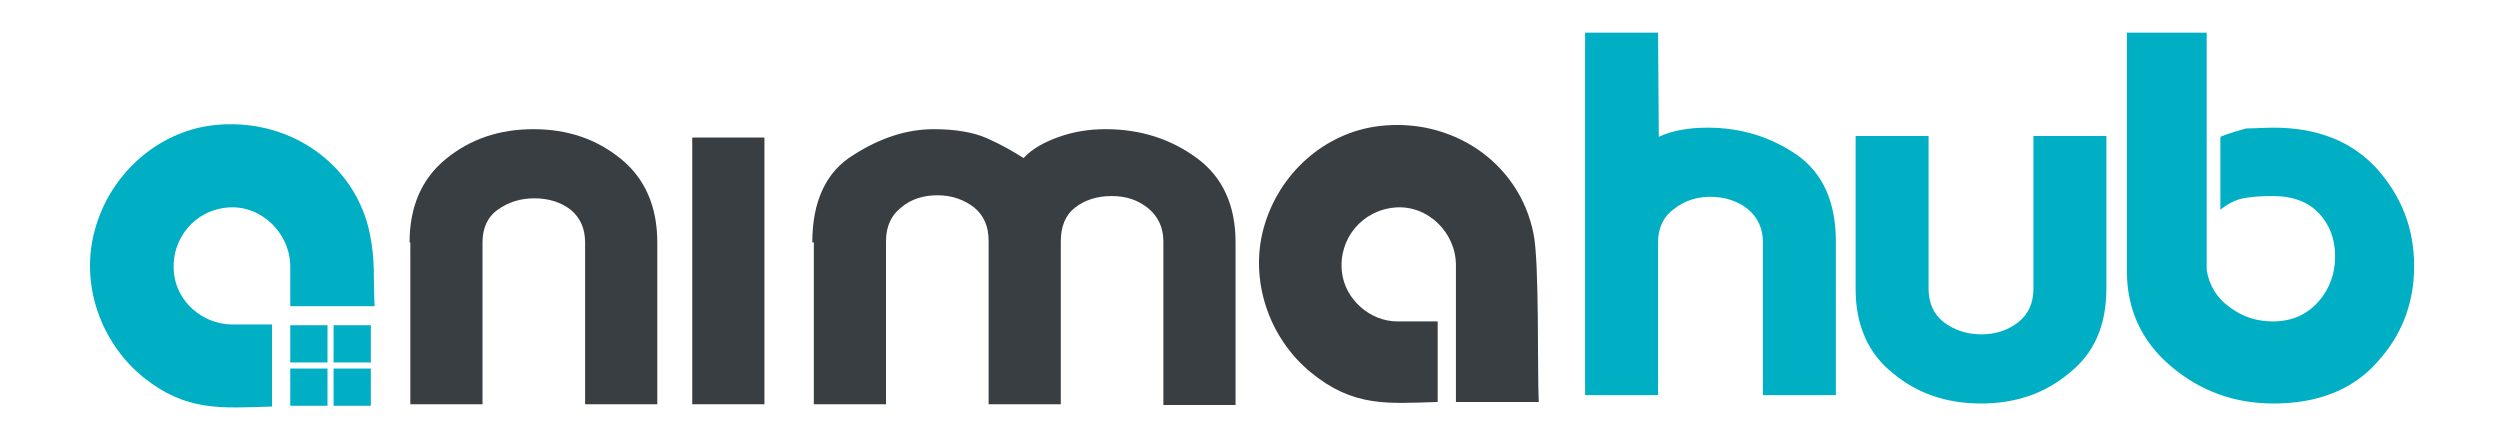 <?xml version="1.0" encoding="UTF-8"?>
<!-- Generator: Adobe Illustrator 28.1.0, SVG Export Plug-In . SVG Version: 6.00 Build 0)  -->
<svg xmlns="http://www.w3.org/2000/svg" xmlns:xlink="http://www.w3.org/1999/xlink" version="1.2" id="Layer_1" x="0px" y="0px" viewBox="0 0 329 57.9" overflow="visible" xml:space="preserve">
<g>
	<path fill="#393E43" d="M53.9,31.9c0-4.7,1.6-8.4,4.8-11c3.2-2.6,7-3.9,11.5-3.9c4.5,0,8.3,1.3,11.5,3.9c3.2,2.6,4.8,6.3,4.8,11   v21.3H77V31.9c0-1.9-0.7-3.3-1.9-4.3c-1.3-1-2.9-1.5-4.8-1.5c-1.8,0-3.4,0.5-4.8,1.5c-1.4,1-2,2.5-2,4.3v21.3h-9.5V31.9z"></path>
	<path fill="#393E43" d="M91.1,18.1h9.5v35.1h-9.5V18.1z"></path>
	<path fill="#393E43" d="M106.9,31.9c0-5.4,1.8-9.3,5.4-11.5c3.6-2.3,7.1-3.4,10.6-3.4c2.8,0,5.2,0.4,7,1.2c1.8,0.8,3.4,1.7,4.8,2.6   c1.1-1.2,2.7-2.1,4.7-2.8c2-0.7,4-1,6.1-1c4.6,0,8.6,1.3,12,3.8c3.4,2.5,5.1,6.2,5.1,11.1v21.4h-9.5V31.8c0-1.9-0.7-3.3-2-4.4   c-1.4-1.1-2.9-1.6-4.8-1.6c-1.9,0-3.5,0.5-4.8,1.5c-1.3,1-1.9,2.5-1.9,4.5v21.4h-9.5V31.7c0-1.9-0.6-3.3-1.9-4.4   c-1.3-1-2.9-1.6-4.8-1.6c-1.9,0-3.5,0.5-4.8,1.6c-1.3,1-2,2.5-2,4.4v21.5h-9.5V31.9z"></path>
	<path fill="#393E43" d="M202.5,52.9c-3.8,0-7.3,0-10.9,0c0-2.4,0-15.6,0-18c0-4.3-3.7-7.9-7.9-7.6c-4.4,0.3-7.6,4.1-7.1,8.5   c0.4,3.6,3.7,6.5,7.3,6.5c2.4,0,2.8,0,5.3,0c0,3.6,0,7.1,0,10.6c-6.6,0.2-11.1,0.7-16.7-3.9c-5.5-4.5-8.1-12.1-6.2-19   c2-7.2,8-12.5,15.1-13.4c9.6-1.2,18.5,4.7,20.4,14.1C202.6,34.4,202.3,49,202.5,52.9z"></path>
	<g>
		<g>
			<rect x="38.2" y="42.8" fill="#00AFC4" width="4.9" height="4.9"></rect>
			<rect x="43.9" y="42.8" fill="#00AFC4" width="4.9" height="4.9"></rect>
			<rect x="38.2" y="48.5" fill="#00AFC4" width="4.9" height="4.9"></rect>
			<rect x="43.9" y="48.5" fill="#00AFC4" width="4.9" height="4.9"></rect>
		</g>
		<path fill="#00AFC4" d="M49.3,40.3c-3.9,0-7.4,0-11.1,0c0-2.5,0-2.8,0-5.2c0-4.4-3.8-8.1-8.1-7.8c-4.5,0.3-7.7,4.2-7.2,8.7    c0.4,3.7,3.7,6.6,7.5,6.7c2.5,0,2.9,0,5.4,0c0,3.7,0,7.2,0,10.8c-6.7,0.2-11.3,0.7-17-3.9c-5.6-4.6-8.3-12.3-6.3-19.4    c2-7.3,8.2-12.8,15.4-13.7c9.8-1.2,18.9,4.8,20.8,14.4C49.4,34.5,49.1,36.3,49.3,40.3z"></path>
	</g>
	<g>
		<path fill="#00AFC4" d="M218.2,4.3l0.1,13.7c1.7-0.8,3.9-1.2,6.4-1.2c4.4,0,8.3,1.2,11.8,3.6c3.4,2.4,5.1,6.2,5.1,11.4V52h-9.6    V31.9c0-1.9-0.7-3.3-2-4.4c-1.3-1-2.9-1.6-4.9-1.6c-1.8,0-3.4,0.5-4.8,1.6c-1.4,1-2.1,2.5-2.1,4.4V52h-9.6V4.3H218.2z"></path>
		<path fill="#00AFC4" d="M244.2,38.1V17.9h9.6v20.1c0,1.9,0.7,3.4,2,4.4c1.3,1,3,1.6,4.9,1.6c1.9,0,3.5-0.5,4.9-1.6    c1.3-1,2-2.5,2-4.4V17.9h9.6v20.1c0,4.8-1.6,8.5-4.9,11.1c-3.2,2.7-7.1,4-11.6,4c-4.5,0-8.4-1.3-11.6-4    C245.9,46.6,244.2,42.8,244.2,38.1z"></path>
		<path fill="#00AFC4" d="M299.2,16.8c5.8,0,10.3,1.8,13.6,5.4c3.2,3.6,4.9,7.8,4.9,12.8c0,4.9-1.6,9.1-4.9,12.7    c-3.2,3.6-7.8,5.4-13.6,5.4c-5.1,0-9.6-1.6-13.5-4.9c-3.8-3.2-5.8-7.4-5.8-12.5V4.3h10.5v31.2c0.3,2,1.3,3.7,3,4.9    c1.7,1.3,3.6,1.9,5.7,1.9c2.5,0,4.5-0.9,6-2.6c1.5-1.7,2.2-3.7,2.2-6c0-2.2-0.7-4.1-2.1-5.6s-3.4-2.3-6.1-2.3    c-1.6,0-2.9,0.1-3.9,0.3c-1,0.2-2,0.7-3,1.5v-9.6c1.2-0.5,2.4-0.8,3.4-1.1C296.8,16.9,298,16.8,299.2,16.8z"></path>
	</g>
</g>
</svg>
